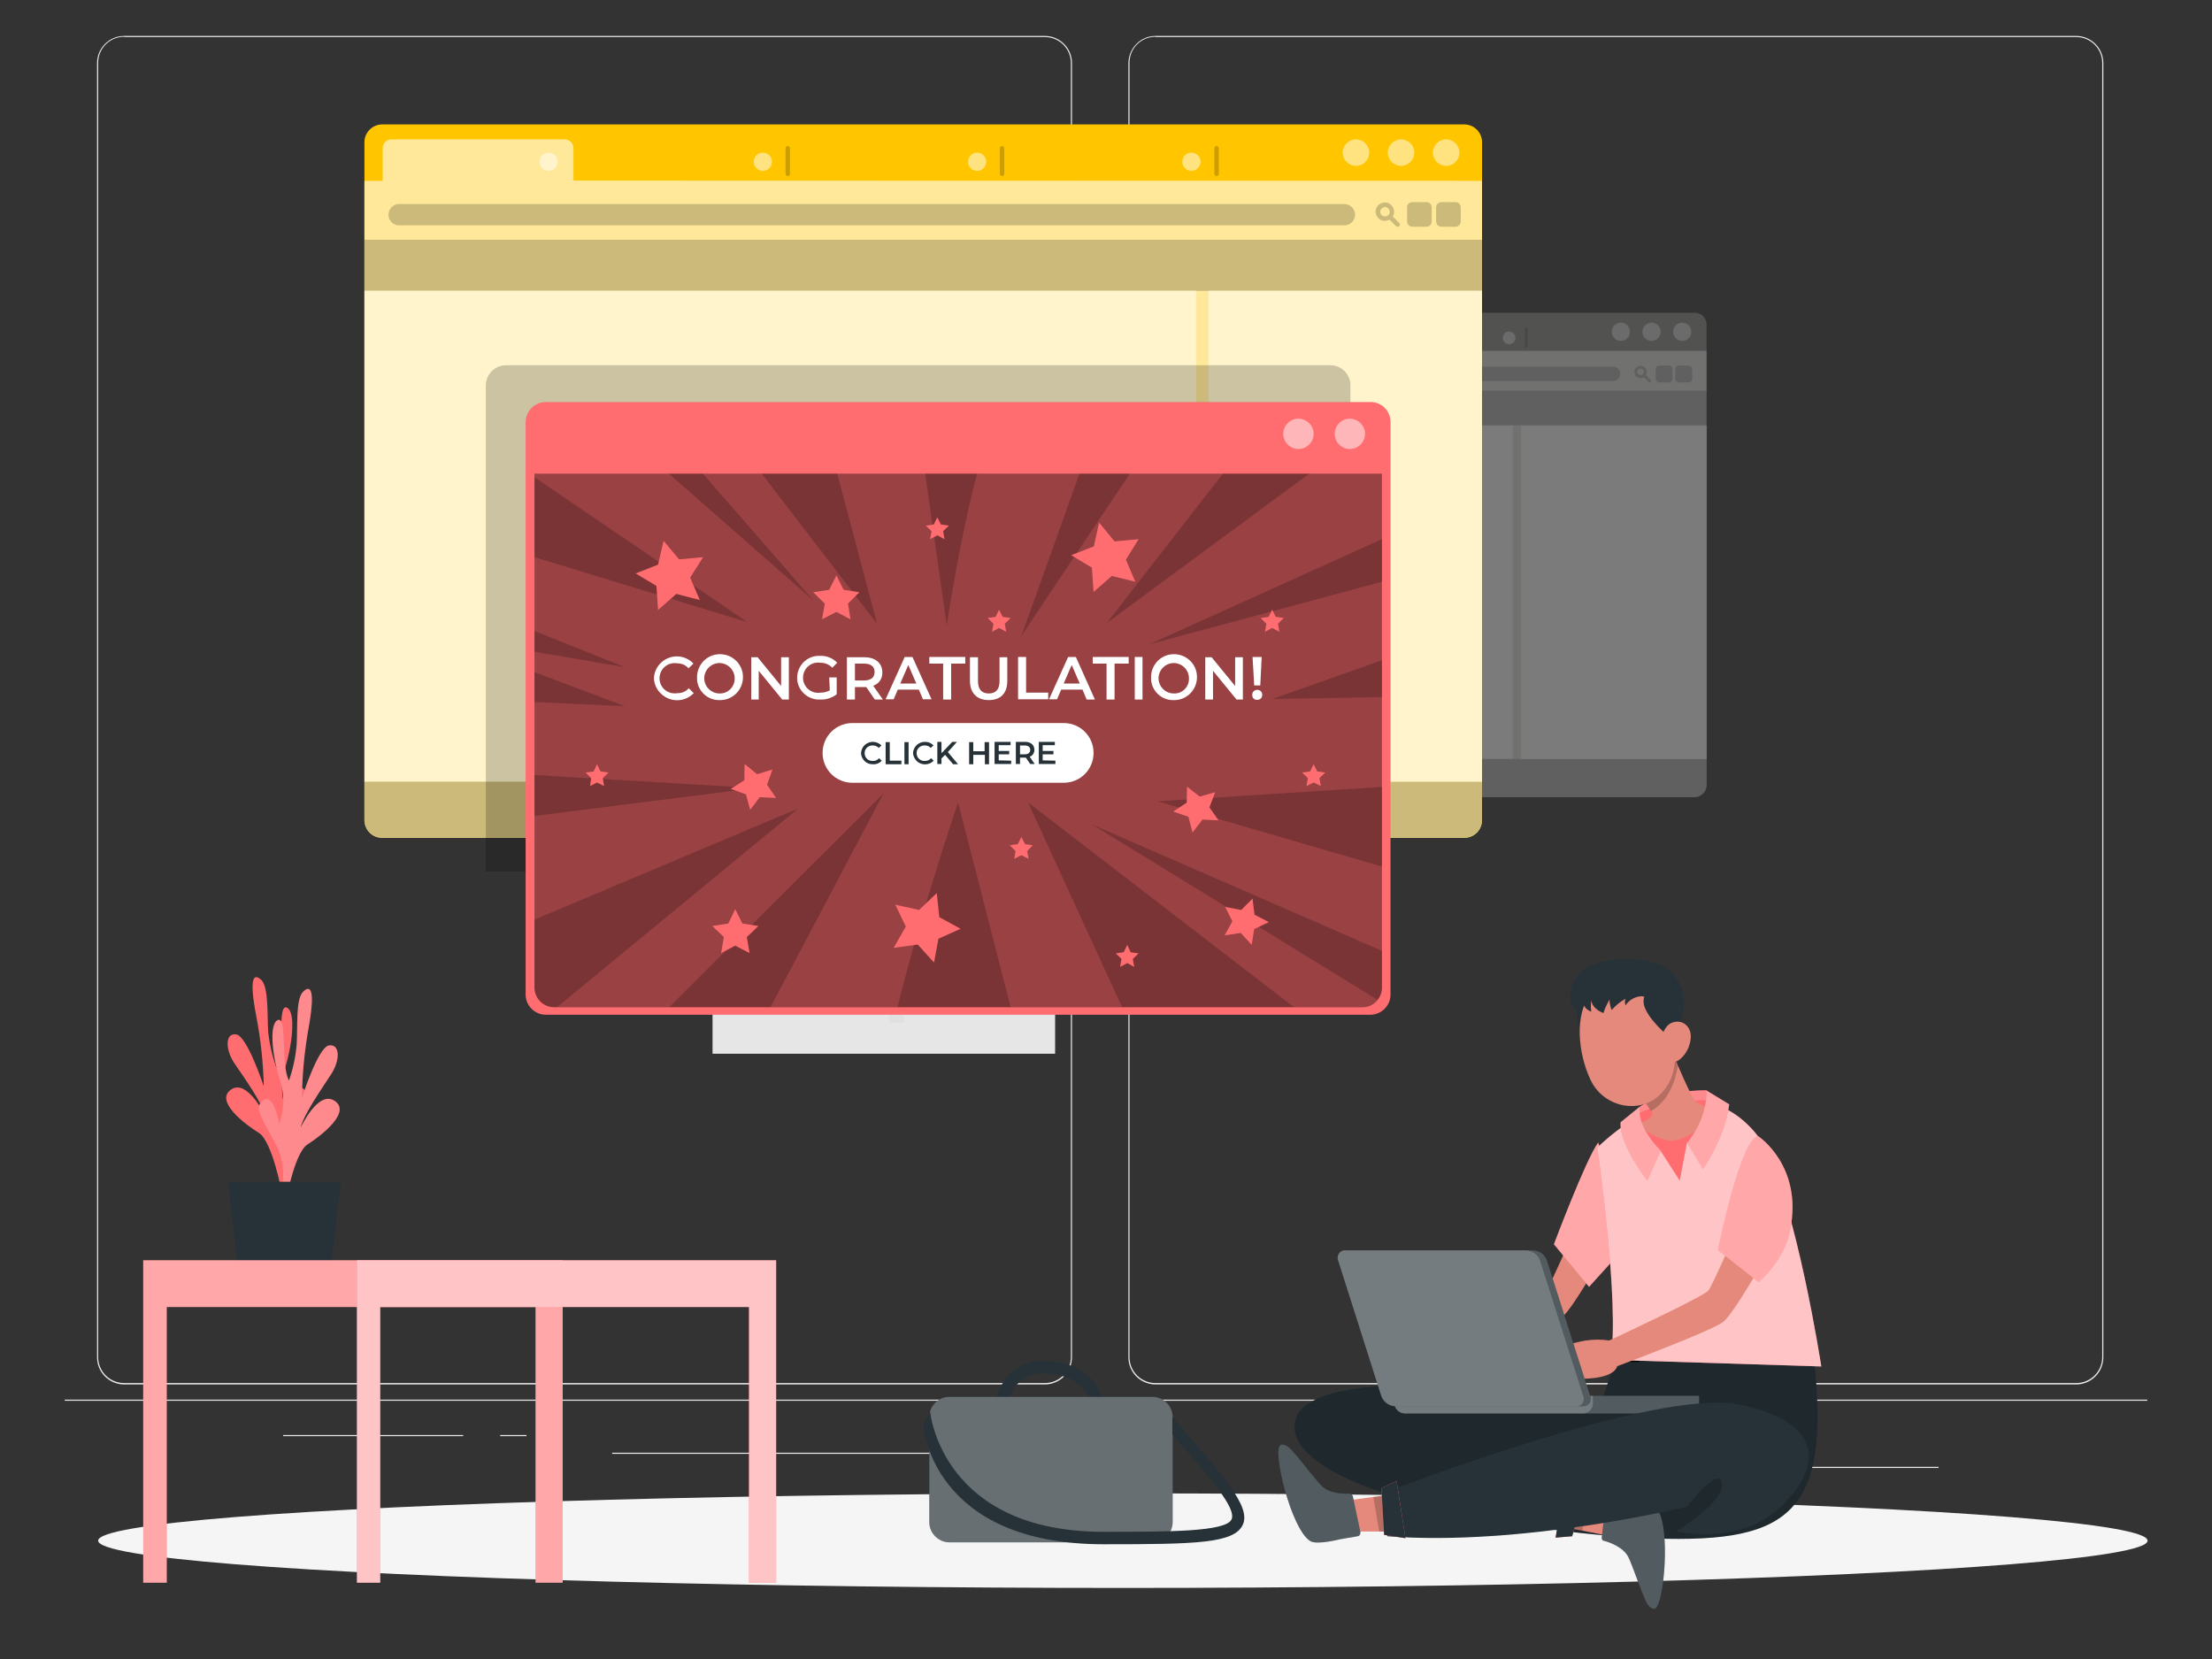 <?xml version="1.0" encoding="utf-8"?>
<!-- Generator: Adobe Illustrator 24.0.0, SVG Export Plug-In . SVG Version: 6.00 Build 0)  -->
<svg version="1.1" id="Capa_1" xmlns="http://www.w3.org/2000/svg" xmlns:xlink="http://www.w3.org/1999/xlink" x="0px" y="0px"
	 viewBox="0 0 800 600" style="enable-background:new 0 0 800 600;" xml:space="preserve">
<rect x="0" y="0" width="800" height="600" fill="#333333" stroke="none"/>
<style type="text/css">
	.st0{opacity:0.4;}
	.st1{fill:#7F7F7E;}
	.st2{opacity:0.6;fill:#FFFFFF;enable-background:new    ;}
	.st3{opacity:0.5;fill:#FFFFFF;enable-background:new    ;}
	.st4{opacity:0.2;}
	.st5{opacity:0.2;enable-background:new    ;}
	.st6{fill:#EBEBEB;}
	.st7{fill:#E6E6E6;}
	.st8{fill:#E0E0E0;}
	.st9{fill:#F0F0F0;}
	.st10{fill:#FAFAFA;}
	.st11{fill:#F5F5F5;}
	.st12{fill:#FFC600;}
	.st13{fill:#FF6D70;}
	.st14{opacity:0.2;fill:#FFFFFF;enable-background:new    ;}
	.st15{fill:#263238;}
	.st16{opacity:0.4;fill:#FFFFFF;enable-background:new    ;}
	.st17{opacity:0.4;enable-background:new    ;}
	.st18{fill:#FFFFFF;}
	.st19{opacity:0.3;fill:#FFFFFF;enable-background:new    ;}
	.st20{fill:#E4897B;}
</style>
<g id="freepik--Interface--inject-57_1_" class="st0">
	<path class="st1" d="M617.2,117.4v166.5c0,2.4-2,4.4-4.4,4.4H347.1c-2.4,0-4.4-2-4.4-4.4V117.4c0-2.4,2-4.3,4.4-4.3h265.8
		C615.3,113.1,617.2,115,617.2,117.4z"/>
	<path class="st2" d="M617.2,126.9v157c0,2.4-2,4.4-4.4,4.4H347.1c-2.4,0-4.4-2-4.4-4.4v-157h4.5v-8c0-1.2,1-2.2,2.2-2.2h42.5
		c1.2,0,2.2,1,2.2,2.2v8L617.2,126.9z"/>
	<path class="st3" d="M611.7,120c0,1.8-1.5,3.3-3.3,3.3c-1.8,0-3.3-1.5-3.3-3.3s1.5-3.3,3.3-3.3C610.2,116.7,611.7,118.1,611.7,120z
		"/>
	<circle class="st3" cx="388" cy="122.2" r="2.3"/>
	<circle class="st3" cx="440.6" cy="122.2" r="2.3"/>
	<path class="st3" d="M495.5,122.2c0,1.2-1,2.3-2.3,2.3s-2.3-1-2.3-2.3s1-2.3,2.3-2.3S495.5,121,495.5,122.2L495.5,122.2z"/>
	<circle class="st3" cx="545.8" cy="122.2" r="2.3"/>
	<path class="st3" d="M600.6,120c0,1.8-1.5,3.3-3.3,3.3s-3.3-1.5-3.3-3.3s1.5-3.3,3.3-3.3S600.6,118.1,600.6,120z"/>
	<path class="st3" d="M589.5,120c0,1.8-1.5,3.3-3.3,3.3c-1.8,0-3.3-1.5-3.3-3.3s1.5-3.3,3.3-3.3C588,116.7,589.5,118.1,589.5,120z"
		/>
	<g class="st4">
		<path d="M446.7,125.8c-0.3,0-0.5-0.2-0.5-0.5v-6.3c0-0.3,0.2-0.5,0.5-0.5s0.5,0.2,0.5,0.5v6.3C447.2,125.5,447,125.8,446.7,125.8z
			"/>
	</g>
	<g class="st4">
		<path d="M499.4,125.8c-0.3,0-0.5-0.2-0.5-0.5v-6.3c0-0.3,0.2-0.5,0.5-0.5c0.3,0,0.5,0.2,0.5,0.5v6.3
			C499.9,125.5,499.7,125.8,499.4,125.8z"/>
	</g>
	<g class="st4">
		<path d="M552,125.8c-0.3,0-0.5-0.2-0.5-0.5v-6.3c0-0.3,0.2-0.5,0.5-0.5s0.5,0.2,0.5,0.5v6.3C552.6,125.5,552.3,125.8,552,125.8z"
			/>
	</g>
	<path class="st5" d="M583.3,132.6H351.1c-1.4,0.1-2.5,1.3-2.4,2.8c0.1,1.3,1.1,2.3,2.4,2.4h232.1c1.4,0.1,2.7-1,2.8-2.4
		c0.1-1.4-1-2.7-2.4-2.8C583.5,132.6,583.4,132.6,583.3,132.6z"/>
	<path class="st5" d="M607.2,132.2h3.5c0.7,0,1.3,0.6,1.3,1.3v3.5c0,0.7-0.6,1.3-1.3,1.3h-3.5c-0.7,0-1.3-0.6-1.3-1.3v-3.5
		C605.9,132.7,606.5,132.2,607.2,132.2z"/>
	<path class="st5" d="M600.1,132.2h3.5c0.7,0,1.3,0.6,1.3,1.3v3.5c0,0.7-0.6,1.3-1.3,1.3h-3.5c-0.7,0-1.3-0.6-1.3-1.3v-3.5
		C598.8,132.7,599.4,132.2,600.1,132.2z"/>
	<path class="st5" d="M596.9,137.3l-1.6-1.6c0.6-1.1,0.3-2.5-0.8-3.1c-1.1-0.6-2.5-0.3-3.1,0.8s-0.3,2.5,0.8,3.1
		c0.4,0.2,0.8,0.3,1.2,0.3c0.4,0,0.8-0.1,1.2-0.3l1.6,1.6c0.1,0.1,0.2,0.2,0.4,0.2c0.1,0,0.3-0.1,0.4-0.2
		C597.1,137.8,597.1,137.5,596.9,137.3z M592.5,135.3c-0.5-0.5-0.5-1.2,0-1.7c0.2-0.2,0.5-0.3,0.8-0.3c0.3,0,0.6,0.1,0.8,0.3
		c0.5,0.5,0.5,1.2,0,1.7S593,135.7,592.5,135.3L592.5,135.3z"/>
	<rect x="342.8" y="141.3" class="st5" width="274.5" height="12.5"/>
	<rect x="342.8" y="153.9" class="st3" width="204.3" height="120.6"/>
	<path class="st5" d="M617.2,274.5v9.4c0,2.4-2,4.4-4.4,4.4H347.1c-2.4,0-4.4-2-4.4-4.4v-9.4H617.2z"/>
	<rect x="550.1" y="153.9" class="st3" width="67.2" height="120.6"/>
</g>
<g id="freepik--background-complete--inject-57">
	<rect x="23.4" y="506.2" class="st6" width="753.2" height="0.4"/>
	<rect x="651.2" y="530.5" class="st6" width="49.9" height="0.4"/>
	<rect x="509.3" y="534.5" class="st6" width="13.1" height="0.4"/>
	<rect x="620.8" y="516.5" class="st6" width="28.9" height="0.4"/>
	<rect x="102.4" y="519" class="st6" width="65.1" height="0.4"/>
	<rect x="180.9" y="519" class="st6" width="9.5" height="0.4"/>
	<rect x="221.4" y="525.4" class="st6" width="141.1" height="0.4"/>
	<path class="st6" d="M377.9,500.7h-333c-5.4,0-9.8-4.4-9.8-9.8V22.8c0-5.4,4.4-9.8,9.8-9.8h333c5.4,0,9.8,4.4,9.8,9.8c0,0,0,0,0,0
		v468C387.7,496.3,383.3,500.7,377.9,500.7z M44.9,13.3c-5.2,0-9.4,4.2-9.4,9.4v468.1c0,5.2,4.2,9.4,9.4,9.4h333
		c5.2,0,9.4-4.2,9.4-9.4V22.8c0-5.2-4.2-9.4-9.4-9.4H44.9z"/>
	<path class="st6" d="M750.9,500.7h-333c-5.4,0-9.8-4.4-9.8-9.8V22.8c0.1-5.4,4.4-9.8,9.8-9.8h333c5.4,0,9.8,4.4,9.8,9.8v468.1
		C760.7,496.3,756.3,500.7,750.9,500.7z M417.9,13.3c-5.2,0-9.4,4.2-9.4,9.4v468.1c0,5.2,4.2,9.4,9.4,9.4h333c5.2,0,9.4-4.2,9.4-9.4
		V22.8c0-5.2-4.2-9.4-9.4-9.4H417.9z"/>
	<rect x="257.7" y="230.4" class="st7" width="123.9" height="150.7"/>
	<polygon class="st8" points="353.2,343.8 288.1,279.8 358.5,268.2 	"/>
	<polygon class="st9" points="289.7,328.6 286.4,279.6 335.4,291.6 339,329.1 	"/>
	<circle class="st10" cx="353.8" cy="259.6" r="19.8"/>
	<path class="st8" d="M296.1,346.1c0-5.3-4.3-9.6-9.6-9.6s-9.6,4.3-9.6,9.6c0,5.3,4.3,9.6,9.6,9.6l0,0
		C291.8,355.7,296.1,351.4,296.1,346.1z"/>
	<polygon class="st11" points="288.7,363 316.5,346.1 293.2,326.9 	"/>
	<rect x="321.5" y="249.6" class="st8" width="5.4" height="120.4"/>
	<rect x="269.3" y="249.6" class="st6" width="7.1" height="115"/>
	<rect x="333.1" y="329.1" class="st6" width="36" height="36"/>
</g>
<g id="freepik--Shadow--inject-57">
	<ellipse id="freepik--path--inject-57" class="st11" cx="406.1" cy="557.2" rx="370.6" ry="17.1"/>
</g>
<g id="freepik--Interface--inject-57">
	<path class="st12" d="M536,51.4v245.2c0,3.6-2.9,6.4-6.4,6.4H138.2c-3.6,0-6.4-2.9-6.4-6.4V51.4c0-3.5,2.9-6.4,6.4-6.4h391.4
		C533.1,45,536,47.9,536,51.4z"/>
	<path class="st2" d="M536,65.4v231.2c0,3.6-2.9,6.4-6.4,6.4H138.2c-3.6,0-6.4-2.9-6.4-6.4V65.4h6.6V53.6c0-1.8,1.4-3.2,3.2-3.2
		h62.6c1.8,0,3.2,1.4,3.2,3.2v11.7L536,65.4z"/>
	<path class="st3" d="M527.8,55.2c0,2.7-2.2,4.8-4.8,4.8s-4.8-2.2-4.8-4.8s2.2-4.8,4.8-4.8S527.8,52.5,527.8,55.2z"/>
	<circle class="st3" cx="198.4" cy="58.5" r="3.3"/>
	<circle class="st3" cx="275.9" cy="58.5" r="3.3"/>
	<path class="st3" d="M356.7,58.5c0,1.8-1.5,3.3-3.3,3.3c-1.8,0-3.3-1.5-3.3-3.3c0-1.8,1.5-3.3,3.3-3.3
		C355.2,55.2,356.7,56.7,356.7,58.5L356.7,58.5z"/>
	<circle class="st3" cx="430.9" cy="58.5" r="3.3"/>
	<path class="st3" d="M511.5,55.2c0,2.7-2.2,4.8-4.8,4.8s-4.8-2.2-4.8-4.8s2.2-4.8,4.8-4.8S511.5,52.5,511.5,55.2z"/>
	<path class="st3" d="M495.2,55.2c0,2.7-2.2,4.8-4.8,4.8s-4.8-2.2-4.8-4.8s2.2-4.8,4.8-4.8S495.2,52.5,495.2,55.2z"/>
	<g class="st4">
		<path d="M284.9,63.7c-0.4,0-0.8-0.4-0.8-0.8v-9.3c0-0.4,0.4-0.8,0.8-0.8c0.4,0,0.8,0.4,0.8,0.8v9.3
			C285.7,63.4,285.3,63.7,284.9,63.7z"/>
	</g>
	<g class="st4">
		<path d="M362.4,63.7c-0.4,0-0.8-0.4-0.8-0.8v-9.3c0-0.4,0.4-0.8,0.8-0.8c0.4,0,0.8,0.4,0.8,0.8v9.3
			C363.2,63.4,362.9,63.7,362.4,63.7z"/>
	</g>
	<g class="st4">
		<path d="M440,63.7c-0.4,0-0.8-0.4-0.8-0.8v-9.3c0-0.4,0.4-0.8,0.8-0.8c0.4,0,0.8,0.4,0.8,0.8v9.3C440.8,63.4,440.4,63.7,440,63.7z
			"/>
	</g>
	<path class="st5" d="M486,73.8H144.1c-2.1,0.1-3.7,2-3.6,4.1c0.1,1.9,1.7,3.5,3.6,3.6H486c2.1,0.1,3.9-1.5,4.1-3.6
		c0.1-2.1-1.5-3.9-3.6-4.1C486.3,73.8,486.2,73.8,486,73.8z"/>
	<path class="st5" d="M521.3,73.1h5.1c1.1,0,1.9,0.9,1.9,1.9v5.1c0,1.1-0.9,1.9-1.9,1.9h-5.1c-1.1,0-1.9-0.9-1.9-1.9v-5.1
		C519.4,74,520.3,73.1,521.3,73.1z"/>
	<path class="st5" d="M510.8,73.1h5.1c1.1,0,1.9,0.9,1.9,1.9v5.1c0,1.1-0.9,1.9-1.9,1.9h-5.1c-1.1,0-1.9-0.9-1.9-1.9v-5.1
		C508.8,74,509.7,73.1,510.8,73.1z"/>
	<path class="st5" d="M506.1,80.7l-2.4-2.4c1-1.6,0.4-3.6-1.1-4.6c-1.6-1-3.6-0.4-4.6,1.1c-1,1.6-0.4,3.6,1.1,4.6
		c0.5,0.3,1.1,0.5,1.7,0.5c0.6,0,1.2-0.2,1.7-0.5l2.4,2.4c0.2,0.2,0.4,0.2,0.6,0.2c0.2,0,0.4-0.1,0.6-0.2
		C506.4,81.5,506.4,81,506.1,80.7z M499.7,77.8c-0.7-0.7-0.7-1.8,0-2.4c0.3-0.3,0.8-0.5,1.2-0.5c0.5,0,0.9,0.2,1.2,0.5
		c0.7,0.7,0.7,1.8,0,2.4C501.4,78.4,500.3,78.4,499.7,77.8L499.7,77.8z"/>
	<rect x="131.8" y="86.7" class="st5" width="404.2" height="18.5"/>
	<rect x="131.8" y="105.1" class="st3" width="300.8" height="177.6"/>
	<path class="st5" d="M536,282.7v13.8c0,3.6-2.9,6.4-6.4,6.4H138.2c-3.6,0-6.4-2.9-6.4-6.4v-13.8H536z"/>
	<rect x="437.1" y="105.1" class="st3" width="98.9" height="177.6"/>
</g>
<g id="freepik--Table--inject-57">
	<path class="st13" d="M104.4,430.8c0,0-5.1-11.1,0.7-21.9c5.8-10.9,7.5-13.5,3.8-15.7c-3.7-2.2-5.4,8.7-5.4,8.7
		c-1.8-5-2-10.4-0.5-15.4c2.6-7.9,4.2-20.7,0.7-22.1c-3.5-1.4-0.7,16-3.7,21.9c-1.5-4.2-2.5-8.5-3-12.9c-0.4-6.3,0.2-16.4-2.5-19
		c-2.8-2.6-4.5-0.8-1.8,13.2c1.6,8.3,2.5,16.8,2.7,25.3c0,0-6-18.3-10-18.8c-4-0.6-4,5.4-0.6,10.5c3.5,5.1,10.1,14.4,11.2,19.1
		c0,0-6.6-13.8-12.5-9.6s5.2,12.6,10.1,15.6c4.9,3,8.4,21.9,8.4,21.9L104.4,430.8z"/>
	<path class="st13" d="M100.5,435.3c0,0,4.9-11.1-1-21.9c-5.9-10.8-7.6-13.3-4-15.6s5.5,8.6,5.5,8.6c1.8-5,1.9-10.4,0.4-15.4
		c-2.7-7.8-4.4-20.6-0.9-22.1c3.5-1.4,0.9,16,4,21.9c1.5-4.2,2.4-8.5,2.8-13c0.4-6.3-0.4-16.4,2.3-19.1s4.5-0.9,2,13.1
		c-1.5,8.3-2.3,16.8-2.4,25.3c0,0,5.8-18.4,9.8-19c4-0.6,4.1,5.3,0.7,10.5c-3.4,5.2-9.9,14.5-11,19.3c0,0,6.4-13.9,12.4-9.7
		c6,4.1-5,12.6-9.9,15.7c-4.9,3.1-8.1,22-8.1,22L100.5,435.3z"/>
	<path class="st14" d="M100.5,435.3c0,0,4.9-11.1-1-21.9c-5.9-10.8-7.6-13.3-4-15.6s5.5,8.6,5.5,8.6c1.8-5,1.9-10.4,0.4-15.4
		c-2.7-7.8-4.4-20.6-0.9-22.1c3.5-1.4,0.9,16,4,21.9c1.5-4.2,2.4-8.5,2.8-13c0.4-6.3-0.4-16.4,2.3-19.1s4.5-0.9,2,13.1
		c-1.5,8.3-2.3,16.8-2.4,25.3c0,0,5.8-18.4,9.8-19c4-0.6,4.1,5.3,0.7,10.5c-3.4,5.2-9.9,14.5-11,19.3c0,0,6.4-13.9,12.4-9.7
		c6,4.1-5,12.6-9.9,15.7c-4.9,3.1-8.1,22-8.1,22L100.5,435.3z"/>
	<polygon class="st15" points="123.2,427.4 82.5,427.4 85.8,456.5 119.9,456.5 	"/>
	<polygon class="st13" points="51.8,455.8 51.8,572.4 60.3,572.4 60.3,472.7 193.7,472.7 193.7,572.4 203.5,572.4 203.5,455.8 	"/>
	<polygon class="st16" points="51.8,455.8 51.8,572.4 60.3,572.4 60.3,472.7 193.7,472.7 193.7,572.4 203.5,572.4 203.5,455.8 	"/>
	<polygon class="st13" points="129.1,455.8 129.1,572.4 137.5,572.4 137.5,472.7 270.9,472.7 270.9,572.4 280.7,572.4 280.7,455.8 	
		"/>
	<polygon class="st2" points="129.1,455.8 129.1,572.4 137.5,572.4 137.5,472.7 270.9,472.7 270.9,572.4 280.7,572.4 280.7,455.8 	
		"/>
</g>
<g id="freepik--Pop-up--inject-57">
	<path class="st5" d="M488.4,139.3v175.9H175.7V139.3c0.1-4,3.3-7.2,7.3-7.2h298.2C485.1,132.1,488.4,135.3,488.4,139.3z"/>
	<path class="st13" d="M502.9,152.6v207.1c0,4-3.3,7.3-7.3,7.3H197.4c-4,0-7.3-3.3-7.3-7.3V152.6c0.1-4,3.3-7.2,7.3-7.2h298.3
		C499.7,145.4,502.9,148.6,502.9,152.6z"/>
	<path class="st3" d="M493.7,156.9c0,3-2.5,5.5-5.5,5.5c-3,0-5.5-2.5-5.5-5.5s2.5-5.5,5.5-5.5C491.2,151.5,493.7,153.9,493.7,156.9z
		"/>
	<path class="st3" d="M475.1,156.9c0,3-2.5,5.5-5.5,5.5c-3,0-5.5-2.5-5.5-5.5s2.5-5.5,5.5-5.5C472.6,151.5,475.1,153.9,475.1,156.9z
		"/>
	<path class="st17" d="M499.8,171.3v185.9c0,3.9-3.1,7.1-7,7.1c0,0,0,0-0.1,0H200.4c-3.9,0-7.1-3.2-7.1-7.1l0,0V171.3H499.8z"/>
	<path class="st5" d="M288.7,292.4l-87.2,71.8h-1.1c-3.9,0-7.1-3.2-7.1-7.1l0,0v-24.5L288.7,292.4z"/>
	<polygon class="st5" points="319.5,287 278.7,364.2 242.1,364.2 	"/>
	<path class="st5" d="M365.5,364.2h-40.9c9-36.2,21.9-74,21.9-74L365.5,364.2z"/>
	<polygon class="st5" points="467.9,364.2 405.8,364.2 371.8,290.2 	"/>
	<path class="st5" d="M499.8,343.9v13.2c0,1.6-0.6,3.2-1.6,4.5L395,298.2L499.8,343.9z"/>
	<polygon class="st5" points="499.8,284.6 499.8,313.4 418.7,289.8 	"/>
	<polygon class="st5" points="273.1,285 193.3,295.1 193.3,280.3 	"/>
	<polygon class="st5" points="473.5,171.3 400.3,225.3 442.3,171.3 	"/>
	<polygon class="st5" points="408.6,171.3 369.4,230 390.4,171.3 	"/>
	<path class="st5" d="M353.4,171.3c-6.1,22.3-11,54.8-11,54.8l-7.8-54.8H353.4z"/>
	<polygon class="st5" points="317.2,225.6 275.5,171.3 302.8,171.3 	"/>
	<polygon class="st5" points="294.1,217.1 241.9,171.3 254.2,171.3 	"/>
	<polygon class="st5" points="270.3,225 193.3,201.5 193.3,172.6 	"/>
	<polygon class="st5" points="499.8,195 499.8,210.4 415.7,233 	"/>
	<polygon class="st5" points="193.3,243.1 226,255.4 193.3,253.9 	"/>
	<polygon class="st5" points="226,241.3 193.3,235.7 193.3,228.2 	"/>
	<polygon class="st5" points="499.8,238.8 499.8,252.1 460.1,252.8 	"/>
	<polygon class="st13" points="397.5,189 403.1,195.8 411.8,195 407.2,202.4 410.6,210.4 402.1,208.3 395.5,214.1 394.9,205.3 
		387.4,200.8 395.6,197.6 	"/>
	<polygon class="st13" points="240,195.6 245.6,202.3 254.3,201.5 249.6,208.9 253.1,217 244.6,214.8 238,220.6 237.4,211.9 
		229.9,207.4 238,204.2 	"/>
	<polygon class="st13" points="338.8,323 339.7,331.7 347.4,335.9 339.4,339.5 337.8,348.1 331.9,341.6 323.2,342.8 327.6,335.1 
		323.8,327.2 332.4,329.1 	"/>
	<polygon class="st13" points="429.3,284.5 433.9,288.1 439.5,286.5 437.4,292 440.7,296.7 434.9,296.4 431.3,301.1 429.8,295.4 
		424.3,293.5 429.2,290.3 	"/>
	<polygon class="st13" points="269.3,276.3 273.8,280 279.4,278.3 277.4,283.8 280.7,288.6 274.8,288.3 271.3,292.9 269.8,287.3 
		264.3,285.3 269.2,282.2 	"/>
	<polygon class="st13" points="453,325 453.7,330.8 458.9,333.5 453.6,336 452.7,341.7 448.7,337.4 442.9,338.3 445.7,333.2 
		443.1,328 448.9,329.1 	"/>
	<polygon class="st13" points="265.9,328.8 268.5,334 274.3,334.9 270.1,338.9 271.1,344.7 265.9,342 260.8,344.7 261.8,338.9 
		257.6,334.9 263.4,334 	"/>
	<polygon class="st13" points="302.5,208.1 305.1,213.3 310.8,214.2 306.7,218.3 307.6,224 302.5,221.3 297.3,224 298.3,218.3 
		294.1,214.2 299.9,213.3 	"/>
	<polygon class="st13" points="460.1,220.5 461.4,223.1 464.3,223.5 462.2,225.6 462.7,228.5 460.1,227.1 457.5,228.5 458,225.6 
		455.9,223.5 458.8,223.1 	"/>
	<polygon class="st13" points="339,187.1 340.3,189.7 343.2,190.1 341.1,192.1 341.6,195 339,193.6 336.4,195 336.9,192.1 
		334.8,190.1 337.7,189.7 	"/>
	<polygon class="st13" points="215.9,276.4 217.2,279 220.1,279.4 218,281.4 218.5,284.3 215.9,283 213.4,284.3 213.8,281.4 
		211.8,279.4 214.7,279 	"/>
	<polygon class="st13" points="407.7,341.7 408.9,344.4 411.8,344.8 409.7,346.8 410.2,349.7 407.7,348.3 405.1,349.7 405.6,346.8 
		403.5,344.8 406.4,344.4 	"/>
	<polygon class="st13" points="361.3,220.5 362.6,223.1 365.5,223.5 363.4,225.6 363.9,228.5 361.3,227.1 358.8,228.5 359.3,225.6 
		357.2,223.5 360.1,223.1 	"/>
	<polygon class="st13" points="369.4,302.7 370.7,305.3 373.5,305.7 371.5,307.8 372,310.6 369.4,309.3 366.8,310.6 367.3,307.8 
		365.2,305.7 368.1,305.3 	"/>
	<polygon class="st13" points="475.1,276.4 476.4,279 479.3,279.4 477.2,281.4 477.7,284.3 475.1,283 472.5,284.3 473,281.4 
		470.9,279.4 473.8,279 	"/>
	<path class="st18" d="M384.7,283.1h-76.4c-6,0-10.8-4.8-10.8-10.8l0,0c0-6,4.8-10.8,10.8-10.8h76.4c6,0,10.8,4.8,10.8,10.8l0,0
		C395.5,278.3,390.7,283.1,384.7,283.1z"/>
	<path class="st15" d="M311.4,272.4c0.1-2.4,2.1-4.2,4.5-4.1c1.1,0.1,2.1,0.5,2.9,1.3l-1,0.9c-0.5-0.6-1.3-0.9-2.1-0.9
		c-1.5-0.1-2.9,1-3,2.6c-0.1,1.5,1,2.9,2.6,3c0.2,0,0.3,0,0.5,0c0.8,0,1.6-0.3,2.1-1l1,0.9c-0.8,0.9-2,1.4-3.2,1.3
		c-2.2,0.1-4.1-1.6-4.3-3.9C311.4,272.5,311.4,272.4,311.4,272.4z"/>
	<path class="st15" d="M320.3,268.4h1.5v6.7h4.2v1.3h-5.7L320.3,268.4z"/>
	<path class="st15" d="M327.1,268.4h1.5v8h-1.5V268.4z"/>
	<path class="st15" d="M330.2,272.4c0.1-2.4,2.1-4.2,4.5-4.1c1.1,0,2.2,0.5,2.9,1.3l-1,0.9c-0.5-0.6-1.3-0.9-2.1-0.9
		c-1.5-0.1-2.9,1-3,2.6c-0.1,1.5,1,2.9,2.6,3c0.2,0,0.3,0,0.5,0c0.8,0,1.6-0.3,2.1-1l1,0.9c-1.6,1.7-4.4,1.8-6.1,0.2
		C330.8,274.5,330.3,273.5,330.2,272.4L330.2,272.4z"/>
	<path class="st15" d="M341.8,273l-1.3,1.3v2H339v-8h1.5v4.1l3.9-4.1h1.7l-3.3,3.7l3.7,4.4h-1.8L341.8,273z"/>
	<path class="st15" d="M357.7,268.4v8h-1.5v-3.4H352v3.4h-1.5v-8h1.5v3.3h4.1v-3.3H357.7z"/>
	<path class="st15" d="M365.7,275.1v1.2h-6v-8h5.8v1.2h-4.3v2.1h3.8v1.2h-3.8v2.2L365.7,275.1z"/>
	<path class="st15" d="M372.6,276.3l-1.6-2.3h-2.1v2.3h-1.5v-8h3.3c2.1,0,3.4,1.1,3.4,2.9c0,1.1-0.6,2.1-1.7,2.5l1.8,2.6
		L372.6,276.3z M370.6,269.6h-1.7v3.2h1.7c1.3,0,2-0.6,2-1.6S371.9,269.6,370.6,269.6z"/>
	<path class="st15" d="M381.7,275.1v1.2h-6v-8h5.8v1.2h-4.4v2.1h3.9v1.2h-3.9v2.2L381.7,275.1z"/>
	<path class="st18" d="M236.5,245.3c0.2-4.6,4.1-8.1,8.7-7.9c2.1,0.1,4.1,1,5.6,2.6l-1.8,1.7c-1-1.2-2.5-1.8-4.1-1.8
		c-3-0.5-5.8,1.5-6.3,4.5c-0.5,3,1.5,5.8,4.5,6.3c0.6,0.1,1.3,0.1,1.9,0c1.6,0,3.1-0.6,4.1-1.8l1.8,1.8c-3.2,3.3-8.4,3.4-11.7,0.3
		C237.5,249.5,236.6,247.5,236.5,245.3L236.5,245.3z"/>
	<path class="st18" d="M252.1,245.3c-0.2-4.6,3.3-8.5,7.9-8.7c4.6-0.2,8.5,3.3,8.7,7.9c0.2,4.6-3.3,8.5-7.9,8.7c-0.1,0-0.3,0-0.4,0
		c-4.3,0.2-8-3.1-8.3-7.4C252.1,245.6,252.1,245.4,252.1,245.3z M265.7,245.3c0-3-2.5-5.5-5.5-5.5c-3,0-5.5,2.5-5.5,5.5
		s2.5,5.5,5.5,5.5c2.9,0.1,5.3-2.1,5.5-5C265.7,245.7,265.7,245.5,265.7,245.3z"/>
	<path class="st18" d="M285.3,237.6V253h-2.4l-8.5-10.4V253h-2.7v-15.3h2.3l8.5,10.4v-10.4H285.3z"/>
	<path class="st18" d="M299.9,245h2.7v6.1c-1.7,1.3-3.8,2-6,1.9c-4.4,0.2-8.1-3.2-8.3-7.5c-0.2-4.4,3.2-8.1,7.5-8.3
		c0.3,0,0.5,0,0.8,0c2.3-0.1,4.6,0.8,6.2,2.5l-1.8,1.8c-1.1-1.2-2.6-1.8-4.2-1.8c-3-0.5-5.8,1.5-6.3,4.5c-0.5,3,1.5,5.8,4.5,6.3
		c0.6,0.1,1.3,0.1,1.9,0c1.1,0,2.2-0.3,3.2-0.8L299.9,245z"/>
	<path class="st18" d="M316.4,253l-3.1-4.5c-0.2,0-0.4,0-0.6,0h-3.5v4.5h-2.9v-15.3h6.3c4,0,6.5,2.1,6.5,5.5
		c0.1,2.2-1.2,4.1-3.3,4.8l3.5,5L316.4,253z M312.5,240h-3.3v6.1h3.3c2.5,0,3.8-1.1,3.8-3.1C316.3,241.1,315,240,312.5,240z"/>
	<path class="st18" d="M332.3,249.4h-7.6l-1.5,3.5h-2.9l6.9-15.3h2.8l6.9,15.3h-3.1L332.3,249.4z M331.4,247.2l-2.9-6.7l-2.9,6.7
		H331.4z"/>
	<path class="st18" d="M341.2,240h-5.1v-2.4h13v2.4h-5.1V253h-2.9V240z"/>
	<path class="st18" d="M350.8,246.3v-8.6h2.9v8.6c0,3.1,1.4,4.5,3.9,4.5s3.9-1.4,3.9-4.5v-8.6h2.8v8.6c0,4.5-2.5,6.9-6.7,6.9
		S350.8,250.7,350.8,246.3z"/>
	<path class="st18" d="M368.3,237.6h2.8v12.9h8v2.4h-10.9V237.6z"/>
	<path class="st18" d="M391.5,249.4h-7.7l-1.5,3.5h-2.9l6.9-15.3h2.8L396,253h-3L391.5,249.4z M390.5,247.2l-2.9-6.7l-2.9,6.7H390.5
		z"/>
	<path class="st18" d="M400.3,240h-5.1v-2.4h13v2.4h-5.1V253h-2.9V240z"/>
	<path class="st18" d="M410.4,237.6h2.8V253h-2.8V237.6z"/>
	<path class="st18" d="M416.3,245.3c-0.2-4.6,3.3-8.5,7.9-8.7c4.6-0.2,8.5,3.3,8.7,7.9c0.2,4.6-3.3,8.5-7.9,8.7c-0.1,0-0.3,0-0.4,0
		c-4.3,0.2-8-3.1-8.3-7.4C416.3,245.6,416.3,245.5,416.3,245.3z M430,245.3c0-3-2.5-5.5-5.5-5.5c-3,0-5.5,2.5-5.5,5.5
		c0,3,2.5,5.5,5.5,5.5c0,0,0.1,0,0.1,0c2.9,0.1,5.3-2.2,5.4-5.1C430,245.6,430,245.4,430,245.3L430,245.3z"/>
	<path class="st18" d="M449.5,237.6V253h-2.3l-8.5-10.4V253h-2.8v-15.3h2.3l8.5,10.4v-10.4H449.5z"/>
	<path class="st18" d="M452.9,251.4c-0.1-1,0.7-1.9,1.7-1.9c1-0.1,1.9,0.7,1.9,1.7c0.1,1-0.7,1.9-1.7,1.9c0,0-0.1,0-0.1,0
		c-0.9,0.1-1.8-0.6-1.8-1.6C452.9,251.5,452.9,251.5,452.9,251.4z M453,237.6h3.3l-0.5,10.3h-2.2L453,237.6z"/>
</g>
<g id="freepik--Bag--inject-57">
	<path class="st15" d="M364,509.1l-4.5-0.6c0.8-5.6,5.5-16.3,17.6-16.3c14.3,0,21.4,8.2,22.1,16.4l-4.5,0.4
		c-0.5-6.1-6.2-12.3-17.6-12.3C365.9,496.7,364,508.6,364,509.1z"/>
	<path class="st15" d="M343.4,505.2h73.4c4,0,7.3,3.3,7.3,7.3v38c0,4-3.3,7.3-7.3,7.3h-73.4c-4,0-7.3-3.3-7.3-7.3v-38
		C336.1,508.4,339.4,505.2,343.4,505.2z"/>
	<path class="st19" d="M343.4,505.2h73.4c4,0,7.3,3.3,7.3,7.3v38c0,4-3.3,7.3-7.3,7.3h-73.4c-4,0-7.3-3.3-7.3-7.3v-38
		C336.1,508.4,339.4,505.2,343.4,505.2z"/>
	<path class="st15" d="M399.1,558.5c-62.1,0-65.2-42.6-65.2-43.1l2.5-4.9c0.1,1.6,5,43.5,62.7,43.5c23.7,0,44.3,0,46.3-4.5
		c1.8-4-7.1-14.3-21.4-30.7v-6.3c18.2,21,28.5,32.2,25.5,38.9C446.4,558.2,432.7,558.5,399.1,558.5z"/>
</g>
<g id="freepik--Character--inject-57">
	<g id="freepik--group--inject-57">
		<path class="st20" d="M568.1,447.7c0,0-6.7,15.6-8.2,17.7C558.3,467.6,525,483,525,483c-2.7-0.4-5.4-0.4-8.1,0
			c-4.1,0.6-9.8,2.4-10.3,3c-0.5,0.6,6.2,10.4,6.2,10.4s13.3,0.8,15-4.5c0,0,33.4-12.4,37.3-15.7c3.9-3.2,14.7-22.5,14.7-22.5
			L568.1,447.7z"/>
		<path class="st13" d="M578,413.2C573.4,419.6,562,450,562,450l12.7,15.4l15.3-16.9L578,413.2z"/>
		<path class="st16" d="M578,413.2C573.4,419.6,562,450,562,450l12.7,15.4l15.3-16.9L578,413.2z"/>
		<path class="st13" d="M593.1,400.2c0,0,8.1-5.9,24.1-5.9c0,0,4.5,9.4,4,9.7c-0.5,0.3-30.7,6-30.4,6
			C591.2,410.1,593.1,400.2,593.1,400.2z"/>
		<path class="st14" d="M593.1,400.2c0,0,8.1-5.9,24.1-5.9c0,0,4.5,9.4,4,9.7c-0.5,0.3-30.7,6-30.4,6
			C591.2,410.1,593.1,400.2,593.1,400.2z"/>
		<path class="st15" d="M579.7,505.6c0,0-105.6-15.2-111.2,8c-5.9,24.5,78.9,41,129.6,42.8c50.6,1.7,65.3-9.4,57.1-72.1l-68.4-0.2
			L579.7,505.6z"/>
		<path class="st5" d="M579.7,505.6c0,0-105.6-15.2-111.2,8c-5.9,24.5,78.9,41,129.6,42.8c50.6,1.7,65.3-9.4,57.1-72.1l-68.4-0.2
			L579.7,505.6z"/>
		<polygon class="st20" points="520.9,553.9 498.8,553.9 488.2,553.9 486.9,542.7 496.7,541.4 520.7,538.2 		"/>
		<path class="st15" d="M489.3,541.3l2.7,12.8c0.1,0.7-0.3,1.4-1,1.5c0,0,0,0,0,0l-6.4,1.1c0,0-8.5,2.2-10.8,0.6
			c-6.9-4.4-13.6-32.5-10.8-34.6c1-0.8,2.8,0.4,3.7,1.3c2.8,2.9,8.9,11,11.3,13.4c2.8,2.8,7.8,2.9,10,2.8
			C488.6,540.2,489.2,540.6,489.3,541.3z"/>
		<polygon class="st5" points="520.9,553.9 498.8,553.9 496.7,541.4 520.7,538.2 		"/>
		<path class="st15" d="M614.5,504.8v2.8c0,1.9-1.5,3.5-3.5,3.6h-103c-2-0.1-3.6-1.6-3.7-3.6v-2.8H614.5z"/>
		<path class="st14" d="M614.5,504.8v2.8c0,1.9-1.5,3.5-3.5,3.6h-103c-2-0.1-3.6-1.6-3.7-3.6v-2.8H614.5z"/>
		<path class="st14" d="M576.1,504.8v2.8c0,1.9-1.5,3.5-3.5,3.6h-64.6c-2-0.1-3.6-1.6-3.7-3.6v-2.8H576.1z"/>
		<path class="st14" d="M520.2,482.7c0.8,3.3-0.8,5.9-3.6,5.9s-5.8-2.7-6.7-5.9s0.8-5.9,3.6-5.9
			C516.4,476.8,519.4,479.4,520.2,482.7z"/>
		<path class="st14" d="M489.3,541.3l2.7,12.8c0.1,0.7-0.3,1.4-1,1.5c0,0,0,0,0,0l-6.4,1.1c0,0-8.5,2.2-10.8,0.6
			c-6.9-4.4-13.6-32.5-10.8-34.6c1-0.8,2.8,0.4,3.7,1.3c2.8,2.9,8.9,11,11.3,13.4c2.8,2.8,7.8,2.9,10,2.8
			C488.6,540.2,489.2,540.6,489.3,541.3z"/>
		<polygon points="592.8,485.1 586.4,485 584.1,492.5 592.8,492.6 		"/>
		<path class="st13" d="M577.7,415c0,0,8.2,56.6,4.8,76.8l76.2,2.4c0,0-9-58.5-21-80.5C637.6,413.7,617.7,377.6,577.7,415z"/>
		<path class="st2" d="M577.7,415c0,0,8.2,56.6,4.8,76.8l76.2,2.4c0,0-9-58.5-21-80.5C637.6,413.7,617.7,377.6,577.7,415z"/>
		<path class="st13" d="M589.1,405.5c1.6-3,9.3-5.4,15.5-6.3c6.2-0.9,13.7-2.6,15.7,0.5c1.9,3.1-10.2,13.6-10.2,13.6l-2.6,13.7
			l-7-10.9C600.6,416.1,586.5,410.4,589.1,405.5z"/>
		<path class="st20" d="M622.4,402c0,0-12.6,12.4-19.9,10.3s-10-5.7-10-5.7s5.9-2.6,5.2-4c-0.2-0.3-0.3-0.6-0.5-0.9
			c-2.2-3.3-9.9-13.9-9.9-13.9l16.6-9.3c0,0,1.4,3.2,3,7c2.2,5.1,5,11.3,6,12.4C614.5,400,622.4,402,622.4,402z"/>
		<path class="st5" d="M606.8,385.6c-1,5.9-3.6,12.8-9.7,16.2c-2.2-3.3-9.9-13.9-9.9-13.9l16.6-9.3
			C603.7,378.6,605.1,381.8,606.8,385.6z"/>
		<path class="st15" d="M581.6,362.5c5.4,2.2,4.4,8.1-4.6,18.9c-5.5-4.8-8.5-15.6-5.6-19.1C574.3,358.9,576.9,360.6,581.6,362.5z"/>
		<path class="st20" d="M573.6,386.5L573.6,386.5c0.5,1.4,1.1,2.9,1.7,4.2c5.3,10.9,20.7,13,27.5,2.2c0,0,0.1-0.1,0.1-0.1
			c4.5-7.2,2.8-14,0.9-25.7c-1.3-8.9-9.6-15-18.4-13.6c-2.5,0.4-4.8,1.3-6.9,2.7C569.7,362.5,570.2,376.5,573.6,386.5z"/>
		<path class="st15" d="M608.1,368.9c1.3-4.4,1.3-9-0.1-11.6c-2.3-7.1-9.6-11.1-22.9-10.3c-3.8,0.1-7.6,1.1-11,3
			c-3.6,2.1-6,5.8-6.2,10c-0.3,4.2,3.7,7.3,3.7,7.3c-0.1-1.7,0.2-3.4,0.7-5c0.4,1.7,1.6,3,3.2,3.6c-0.2-1.4-0.2-2.7,0-4.1
			c0.4,3.2,4.4,4.6,4.4,4.6c0.5-1.7,1.3-3.3,2.2-4.9c0,1.3,0.3,2.6,0.8,3.8c1.4-1.7,3.1-3,5-4.1c-0.3,0.7-0.3,1.6,0,2.4
			c1.3-2,3.6-3.3,6-3.3l0.8,0.2c-1.3,3.3,1.7,8.3,9.9,15.4c1.6-2,2.8-4.4,3.5-6.9l0,0C608,369,608,368.9,608.1,368.9z"/>
		<path class="st20" d="M611.5,375.2c-0.2,3-1.5,5.8-3.8,7.8c-3,2.6-6.2,0.3-6.8-3.3c-0.5-3.3,0.4-8.7,4-9.9
			C608.7,368.5,611.7,371.5,611.5,375.2z"/>
		<path class="st13" d="M593.1,400.2c0,0-1.9,6.4,7.5,15.9l-4.8,10.9c0,0-10.2-12.8-9.7-21.1L593.1,400.2z"/>
		<path class="st16" d="M593.1,400.2c0,0-1.9,6.4,7.5,15.9l-4.8,10.9c0,0-10.2-12.8-9.7-21.1L593.1,400.2z"/>
		<path class="st13" d="M617.2,394.4c0,0,0.7,9.4-7,18.9l5.7,9.5c0,0,7.8-10.7,9.5-23.4L617.2,394.4z"/>
		<path class="st16" d="M617.2,394.4c0,0,0.7,9.4-7,18.9l5.7,9.5c0,0,7.8-10.7,9.5-23.4L617.2,394.4z"/>
		<path class="st20" d="M626.4,448.5c0,0-6.9,16-8.5,18.2c-1.6,2.2-35.9,18.1-35.9,18.1c-2.8-0.4-5.6-0.4-8.4,0
			c-4.2,0.7-10.1,2.4-10.5,3.1s6.4,10.7,6.4,10.7s13.7,0.9,15.4-4.5c0,0,34.4-12.8,38.4-16.1c4-3.3,15.1-23.1,15.1-23.1L626.4,448.5
			z"/>
		<path class="st13" d="M636,411c-6.3-0.3-14.7,41.1-14.7,41.1l14.7,11.6c0,0,9.3-7.5,11.5-19.1C652,421.6,636,411,636,411z"/>
		<path class="st16" d="M636,411c-6.3-0.3-14.7,41.1-14.7,41.1l14.7,11.6c0,0,9.3-7.5,11.5-19.1C652,421.6,636,411,636,411z"/>
		<polygon class="st20" points="553.3,534.1 574.3,541.1 584.4,544.5 582,555.5 572.3,553.6 548.5,549.1 		"/>
		<path class="st15" d="M579.3,556l1.5-13c0.1-0.7,0.7-1.2,1.4-1.1c0,0,0.1,0,0.1,0l6.4,0.9c0,0,8.7,0.6,10.5,2.8
			c5.2,6.4,2.6,35.2-0.7,36.2c-1.2,0.4-2.6-1.3-3.1-2.4c-1.8-3.6-5-13.3-6.5-16.3c-1.8-3.5-6.5-5.2-8.6-5.8
			C579.6,557.3,579.2,556.7,579.3,556z"/>
		<polygon class="st5" points="553.3,534.1 574.3,541.1 572.3,553.6 548.5,549.1 		"/>
		<polygon class="st13" points="568.6,555.6 562.6,556.1 566.2,535.4 573.1,539 		"/>
		<polygon class="st15" points="568.6,555.6 562.6,556.1 566.2,535.4 573.1,539 		"/>
		<path class="st14" d="M579.3,556l1.5-13c0.1-0.7,0.7-1.2,1.4-1.1c0,0,0.1,0,0.1,0l6.4,0.9c0,0,8.7,0.6,10.5,2.8
			c5.2,6.4,2.6,35.2-0.7,36.2c-1.2,0.4-2.6-1.3-3.1-2.4c-1.8-3.6-5-13.3-6.5-16.3c-1.8-3.5-6.5-5.2-8.6-5.8
			C579.6,557.3,579.2,556.7,579.3,556z"/>
		<path class="st15" d="M500.8,539.8c0,0,98.3-38.2,128.4-31.8c30.1,6.4,30.2,22.1,15,36.8c-15.3,14.7-38.1,9-38.1,9
			s17.9-10.7,16.7-17.4c-1.3-6.6-12.6,8.5-12.6,8.5s-59.4,14.5-108.5,10.7L500.8,539.8z"/>
		<polygon class="st13" points="499.6,538.2 505.1,535.6 508.3,556.3 500.6,555.1 		"/>
		<polygon class="st15" points="499.6,538.2 505.1,535.6 508.3,556.3 500.6,555.1 		"/>
		<path class="st15" d="M572.7,508.6h-68.1c-2.2-0.1-4.2-1.5-5-3.6L484,456c-0.6-1.4,0-3,1.4-3.6c0.4-0.2,0.8-0.2,1.2-0.2h68
			c2.3,0.2,4.2,1.6,4.9,3.8l15.6,48.9c0.6,1.3,0,2.9-1.4,3.5C573.4,508.6,573.1,508.6,572.7,508.6z"/>
		<path class="st14" d="M572.7,508.6h-68.1c-2.2-0.1-4.2-1.5-5-3.6L484,456c-0.6-1.4,0-3,1.4-3.6c0.4-0.2,0.8-0.2,1.2-0.2h68
			c2.3,0.2,4.2,1.6,4.9,3.8l15.6,48.9c0.6,1.3,0,2.9-1.4,3.5C573.4,508.6,573.1,508.6,572.7,508.6z"/>
		<path class="st14" d="M570.1,508.6h-65.5c-2.2-0.1-4.2-1.5-5-3.6L484,456c-0.6-1.4,0-3,1.4-3.6c0.4-0.2,0.8-0.2,1.2-0.2h65.5
			c2.3,0.2,4.2,1.6,4.9,3.8l15.6,48.9c0.6,1.3,0,2.9-1.4,3.5C570.9,508.6,570.5,508.7,570.1,508.6z"/>
	</g>
</g>
</svg>

